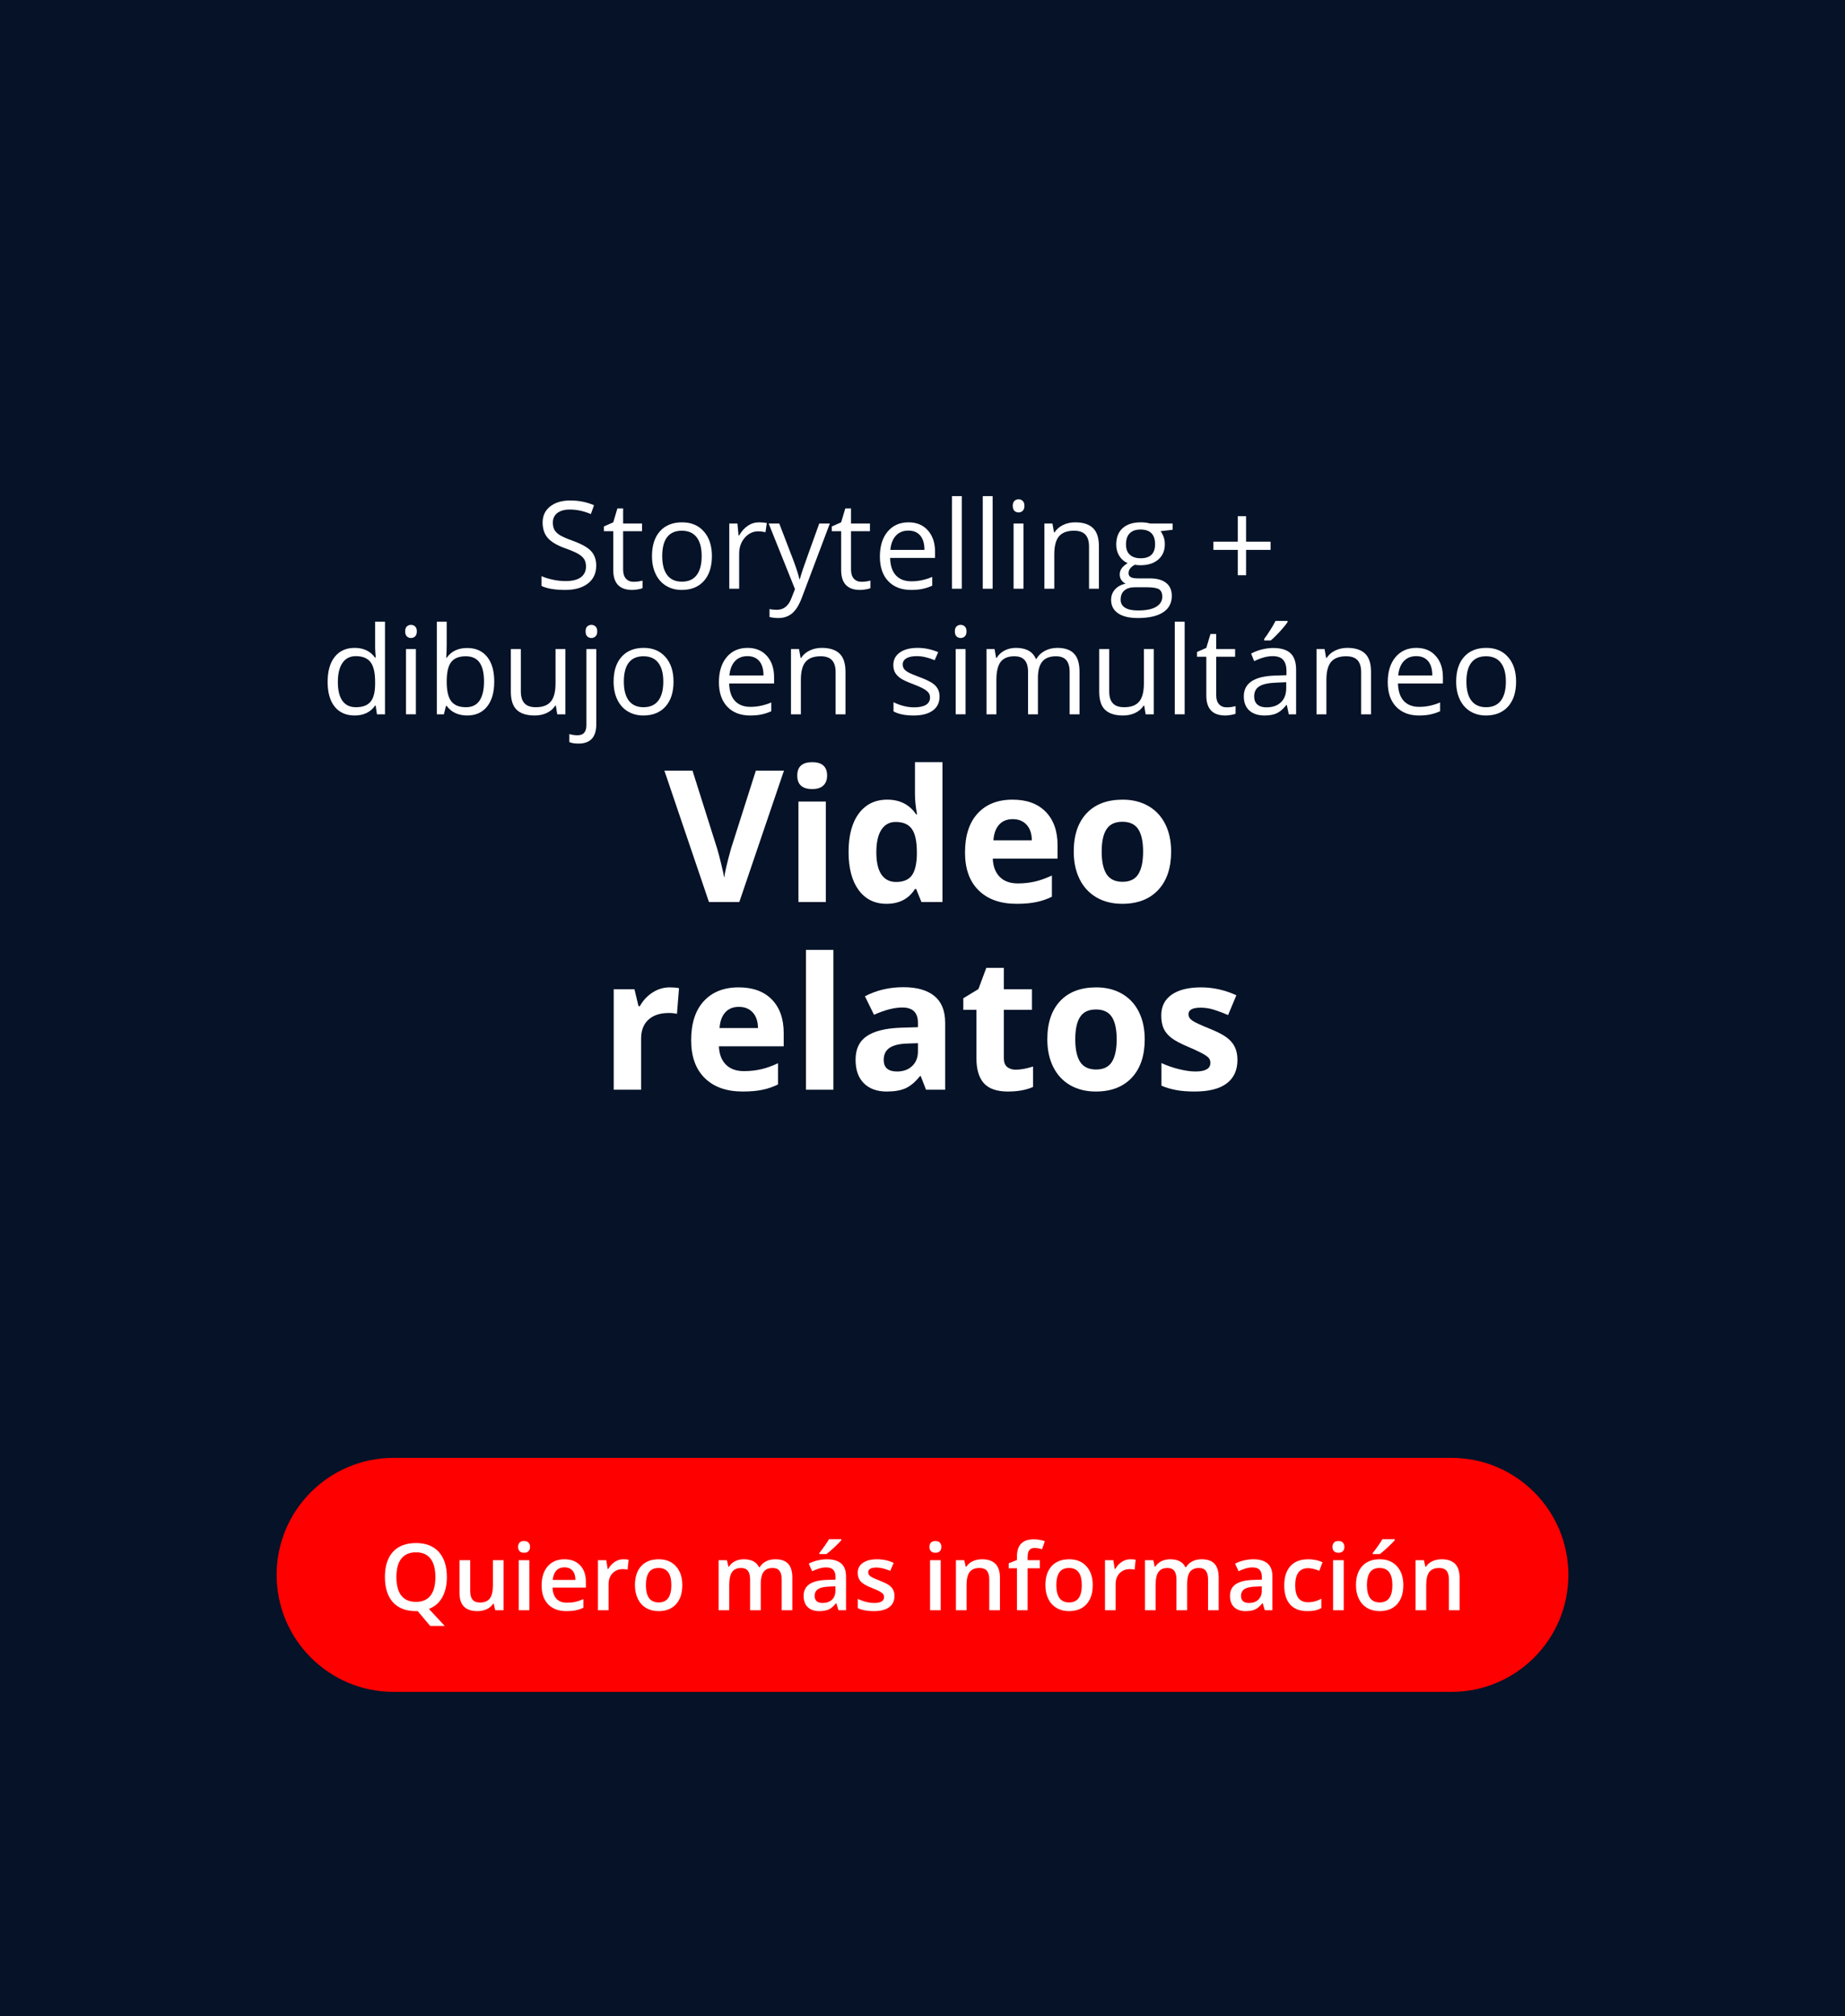 <svg width="1514" height="1654" viewBox="0 0 1514 1654" fill="none" xmlns="http://www.w3.org/2000/svg">
<path d="M0 0H1514V1654H0V0Z" fill="#051227"/>
<path d="M1015.44 869.52C1015.44 877.974 1012.49 884.414 1006.59 888.837C1000.74 893.261 991.971 895.473 980.272 895.473C974.275 895.473 969.163 895.055 964.936 894.22C960.709 893.433 956.752 892.254 953.065 890.681V872.101C957.243 874.067 961.938 875.713 967.148 877.041C972.407 878.368 977.028 879.031 981.009 879.031C989.169 879.031 993.249 876.672 993.249 871.953C993.249 870.184 992.708 868.758 991.626 867.677C990.545 866.546 988.677 865.293 986.023 863.917C983.369 862.491 979.83 860.844 975.406 858.977C969.065 856.322 964.395 853.865 961.397 851.604C958.448 849.342 956.285 846.762 954.909 843.862C953.582 840.913 952.918 837.3 952.918 833.023C952.918 825.7 955.744 820.047 961.397 816.065C967.099 812.035 975.16 810.02 985.581 810.02C995.51 810.02 1005.17 812.182 1014.56 816.508L1007.77 832.729C1003.64 830.959 999.786 829.509 996.198 828.378C992.61 827.248 988.948 826.683 985.212 826.683C978.576 826.683 975.258 828.477 975.258 832.065C975.258 834.08 976.315 835.825 978.429 837.3C980.591 838.774 985.286 840.962 992.511 843.862C998.95 846.467 1003.67 848.9 1006.67 851.161C1009.67 853.422 1011.88 856.027 1013.3 858.977C1014.73 861.926 1015.44 865.44 1015.44 869.52Z" fill="white"/>
<path d="M882.358 852.636C882.358 860.795 883.685 866.964 886.339 871.142C889.043 875.32 893.417 877.409 899.463 877.409C905.46 877.409 909.761 875.345 912.366 871.216C915.021 867.038 916.348 860.844 916.348 852.636C916.348 844.476 915.021 838.357 912.366 834.277C909.712 830.197 905.362 828.157 899.316 828.157C893.319 828.157 888.994 830.197 886.339 834.277C883.685 838.307 882.358 844.427 882.358 852.636ZM939.352 852.636C939.352 866.055 935.812 876.549 928.734 884.119C921.656 891.688 911.801 895.473 899.168 895.473C891.255 895.473 884.275 893.753 878.229 890.312C872.183 886.822 867.538 881.833 864.294 875.345C861.05 868.856 859.428 861.287 859.428 852.636C859.428 839.168 862.942 828.698 869.971 821.227C877 813.755 886.88 810.02 899.611 810.02C907.525 810.02 914.504 811.74 920.55 815.181C926.596 818.621 931.241 823.561 934.485 830C937.729 836.44 939.352 843.985 939.352 852.636Z" fill="white"/>
<path d="M833.549 877.56C837.481 877.56 842.2 876.7 847.705 874.979V891.716C842.102 894.223 835.22 895.477 827.061 895.477C818.065 895.477 811.503 893.215 807.375 888.693C803.295 884.122 801.255 877.29 801.255 868.196V828.456H790.49V818.944L802.877 811.424L809.365 794.023H823.743V811.571H846.82V828.456H823.743V868.196C823.743 871.391 824.627 873.751 826.397 875.274C828.216 876.798 830.6 877.56 833.549 877.56Z" fill="white"/>
<path d="M759.891 894.001L755.541 882.794H754.951C751.166 887.562 747.258 890.88 743.228 892.748C739.246 894.567 734.036 895.476 727.597 895.476C719.683 895.476 713.44 893.215 708.869 888.693C704.347 884.171 702.086 877.732 702.086 869.375C702.086 860.626 705.133 854.187 711.229 850.058C717.373 845.88 726.614 843.57 738.951 843.127L753.255 842.685V839.072C753.255 830.716 748.979 826.538 740.426 826.538C733.839 826.538 726.097 828.529 717.201 832.51L709.754 817.322C719.241 812.357 729.759 809.875 741.311 809.875C752.37 809.875 760.849 812.284 766.748 817.101C772.646 821.918 775.595 829.242 775.595 839.072V894.001H759.891ZM753.255 855.809L744.555 856.104C738.017 856.301 733.151 857.48 729.956 859.643C726.761 861.806 725.164 865.099 725.164 869.523C725.164 875.864 728.801 879.034 736.076 879.034C741.286 879.034 745.439 877.535 748.536 874.537C751.682 871.538 753.255 867.557 753.255 862.592V855.809Z" fill="white"/>
<path d="M683.875 893.998H661.387V779.273H683.875V893.998Z" fill="white"/>
<path d="M606.311 826.019C601.543 826.019 597.807 827.543 595.104 830.59C592.401 833.589 590.852 837.865 590.459 843.419H622.016C621.917 837.865 620.467 833.589 617.666 830.59C614.864 827.543 611.079 826.019 606.311 826.019ZM609.481 895.473C596.21 895.473 585.839 891.811 578.367 884.487C570.896 877.163 567.16 866.792 567.16 853.373C567.16 839.561 570.601 828.895 577.482 821.374C584.413 813.804 593.973 810.02 606.164 810.02C617.813 810.02 626.882 813.337 633.37 819.973C639.858 826.609 643.103 835.776 643.103 847.475V858.387H589.943C590.189 864.777 592.081 869.766 595.62 873.354C599.159 876.942 604.124 878.736 610.514 878.736C615.478 878.736 620.172 878.22 624.596 877.188C629.02 876.156 633.64 874.509 638.458 872.248V889.648C634.525 891.615 630.323 893.065 625.85 893.999C621.377 894.982 615.921 895.473 609.481 895.473Z" fill="white"/>
<path d="M549.613 810.02C552.661 810.02 555.192 810.241 557.208 810.683L555.512 831.77C553.693 831.278 551.481 831.033 548.876 831.033C541.7 831.033 536.096 832.876 532.065 836.562C528.084 840.249 526.093 845.41 526.093 852.046V893.999H503.605V811.568H520.637L523.955 825.429H525.061C527.617 820.809 531.058 817.098 535.383 814.296C539.758 811.445 544.501 810.02 549.613 810.02Z" fill="white"/>
<path d="M904.036 698.636C904.036 706.795 905.363 712.964 908.017 717.142C910.721 721.32 915.095 723.409 921.141 723.409C927.138 723.409 931.439 721.345 934.044 717.216C936.698 713.038 938.025 706.844 938.025 698.636C938.025 690.476 936.698 684.357 934.044 680.277C931.39 676.197 927.04 674.157 920.994 674.157C914.997 674.157 910.671 676.197 908.017 680.277C905.363 684.307 904.036 690.427 904.036 698.636ZM961.029 698.636C961.029 712.055 957.49 722.549 950.412 730.119C943.334 737.688 933.479 741.473 920.846 741.473C912.932 741.473 905.953 739.753 899.907 736.312C893.861 732.822 889.216 727.833 885.972 721.345C882.728 714.856 881.105 707.287 881.105 698.636C881.105 685.168 884.62 674.698 891.649 667.227C898.678 659.755 908.558 656.02 921.289 656.02C929.202 656.02 936.182 657.74 942.228 661.181C948.274 664.621 952.919 669.561 956.163 676C959.407 682.44 961.029 689.985 961.029 698.636Z" fill="white"/>
<path d="M831.042 672.019C826.274 672.019 822.538 673.543 819.834 676.59C817.131 679.589 815.583 683.865 815.189 689.419H846.746C846.648 683.865 845.198 679.589 842.396 676.59C839.594 673.543 835.809 672.019 831.042 672.019ZM834.212 741.473C820.94 741.473 810.569 737.811 803.098 730.487C795.626 723.163 791.891 712.792 791.891 699.373C791.891 685.561 795.331 674.895 802.213 667.374C809.144 659.804 818.704 656.02 830.894 656.02C842.543 656.02 851.612 659.337 858.101 665.973C864.589 672.609 867.833 681.776 867.833 693.475V704.387H814.673C814.919 710.777 816.812 715.766 820.351 719.354C823.89 722.942 828.854 724.736 835.244 724.736C840.209 724.736 844.903 724.22 849.327 723.188C853.75 722.156 858.371 720.509 863.188 718.248V735.648C859.256 737.615 855.053 739.065 850.58 739.999C846.107 740.982 840.651 741.473 834.212 741.473Z" fill="white"/>
<path d="M727.45 741.473C717.767 741.473 710.148 737.712 704.594 730.192C699.089 722.671 696.336 712.251 696.336 698.93C696.336 685.413 699.138 674.894 704.741 667.374C710.394 659.804 718.16 656.019 728.04 656.019C738.411 656.019 746.325 660.05 751.781 668.111H752.519C751.388 661.967 750.823 656.486 750.823 651.669V625.273H773.384V739.998H756.131L751.781 729.307H750.823C745.711 737.417 737.92 741.473 727.45 741.473ZM735.339 723.556C741.09 723.556 745.293 721.885 747.947 718.542C750.651 715.2 752.125 709.523 752.371 701.511V699.078C752.371 690.23 750.995 683.889 748.242 680.055C745.539 676.221 741.115 674.304 734.971 674.304C729.957 674.304 726.049 676.442 723.248 680.719C720.495 684.946 719.119 691.115 719.119 699.225C719.119 707.335 720.52 713.431 723.321 717.51C726.123 721.541 730.129 723.556 735.339 723.556Z" fill="white"/>
<path d="M654.236 636.259C654.236 628.935 658.316 625.273 666.476 625.273C674.635 625.273 678.715 628.935 678.715 636.259C678.715 639.749 677.683 642.477 675.618 644.443C673.603 646.36 670.555 647.319 666.476 647.319C658.316 647.319 654.236 643.632 654.236 636.259ZM677.683 739.998H655.195V657.567H677.683V739.998Z" fill="white"/>
<path d="M620.245 632.207H643.323L606.679 740.001H581.758L545.188 632.207H568.265L588.541 696.353C589.672 700.137 590.827 704.561 592.006 709.624C593.235 714.638 593.997 718.128 594.292 720.094C594.833 715.572 596.676 707.658 599.822 696.353L620.245 632.207Z" fill="white"/>
<path d="M1244.1 559.193C1244.1 567.917 1241.9 574.737 1237.51 579.652C1233.11 584.535 1227.04 586.977 1219.29 586.977C1214.51 586.977 1210.26 585.854 1206.55 583.607C1202.84 581.361 1199.97 578.139 1197.96 573.939C1195.94 569.74 1194.93 564.825 1194.93 559.193C1194.93 550.469 1197.11 543.682 1201.47 538.832C1205.83 533.949 1211.89 531.508 1219.63 531.508C1227.12 531.508 1233.06 533.998 1237.46 538.979C1241.88 543.959 1244.1 550.697 1244.1 559.193ZM1203.33 559.193C1203.33 566.029 1204.69 571.238 1207.43 574.818C1210.16 578.399 1214.18 580.189 1219.49 580.189C1224.79 580.189 1228.81 578.415 1231.55 574.867C1234.32 571.286 1235.7 566.062 1235.7 559.193C1235.7 552.39 1234.32 547.23 1231.55 543.715C1228.81 540.167 1224.76 538.393 1219.39 538.393C1214.08 538.393 1210.08 540.134 1207.38 543.617C1204.68 547.1 1203.33 552.292 1203.33 559.193Z" fill="white"/>
<path d="M1164.36 586.977C1156.45 586.977 1150.2 584.568 1145.61 579.75C1141.05 574.932 1138.78 568.243 1138.78 559.682C1138.78 551.055 1140.89 544.203 1145.12 539.125C1149.39 534.047 1155.1 531.508 1162.26 531.508C1168.97 531.508 1174.27 533.721 1178.18 538.148C1182.09 542.543 1184.04 548.354 1184.04 555.58V560.707H1147.17C1147.34 566.99 1148.92 571.758 1151.91 575.014C1154.94 578.269 1159.19 579.896 1164.65 579.896C1170.42 579.896 1176.11 578.692 1181.74 576.283V583.51C1178.88 584.747 1176.16 585.626 1173.59 586.146C1171.05 586.7 1167.97 586.977 1164.36 586.977ZM1162.16 538.295C1157.87 538.295 1154.43 539.695 1151.86 542.494C1149.32 545.294 1147.82 549.167 1147.37 554.115H1175.35C1175.35 549.005 1174.21 545.098 1171.93 542.396C1169.65 539.662 1166.4 538.295 1162.16 538.295Z" fill="white"/>
<path d="M1116.95 586V551.381C1116.95 547.019 1115.96 543.764 1113.97 541.615C1111.99 539.467 1108.88 538.393 1104.64 538.393C1099.05 538.393 1094.94 539.906 1092.34 542.934C1089.74 545.961 1088.43 550.958 1088.43 557.924V586H1080.33V532.484H1086.92L1088.24 539.809H1088.63C1090.29 537.172 1092.62 535.137 1095.61 533.705C1098.61 532.24 1101.94 531.508 1105.62 531.508C1112.07 531.508 1116.92 533.07 1120.17 536.195C1123.43 539.288 1125.05 544.252 1125.05 551.088V586H1116.95Z" fill="white"/>
<path d="M1057.57 586.002L1055.96 578.385H1055.57C1052.9 581.738 1050.23 584.016 1047.56 585.221C1044.93 586.393 1041.62 586.979 1037.65 586.979C1032.35 586.979 1028.18 585.611 1025.15 582.877C1022.16 580.143 1020.66 576.253 1020.66 571.207C1020.66 560.4 1029.3 554.736 1046.59 554.215L1055.67 553.922V550.602C1055.67 546.402 1054.76 543.31 1052.94 541.324C1051.15 539.306 1048.26 538.297 1044.29 538.297C1039.83 538.297 1034.79 539.664 1029.16 542.398L1026.67 536.197C1029.3 534.765 1032.18 533.642 1035.31 532.828C1038.47 532.014 1041.62 531.607 1044.78 531.607C1051.16 531.607 1055.88 533.023 1058.94 535.855C1062.03 538.688 1063.58 543.229 1063.58 549.479V586.002H1057.57ZM1039.26 580.289C1044.31 580.289 1048.26 578.906 1051.13 576.139C1054.03 573.372 1055.47 569.498 1055.47 564.518V559.684L1047.37 560.025C1040.92 560.253 1036.27 561.262 1033.4 563.053C1030.57 564.811 1029.16 567.561 1029.16 571.305C1029.16 574.234 1030.04 576.464 1031.79 577.994C1033.58 579.524 1036.07 580.289 1039.26 580.289ZM1037.36 524.186C1038.92 522.167 1040.6 519.726 1042.39 516.861C1044.21 513.997 1045.64 511.507 1046.69 509.391H1056.55V510.416C1055.12 512.532 1052.98 515.136 1050.15 518.229C1047.32 521.321 1044.86 523.714 1042.78 525.406H1037.36V524.186Z" fill="white"/>
<path d="M1006.6 580.287C1008.03 580.287 1009.41 580.189 1010.75 579.994C1012.08 579.766 1013.14 579.538 1013.92 579.311V585.512C1013.04 585.935 1011.74 586.277 1010.02 586.537C1008.32 586.83 1006.79 586.977 1005.43 586.977C995.074 586.977 989.898 581.524 989.898 570.619V538.783H982.232V534.877L989.898 531.508L993.316 520.082H998.004V532.484H1013.53V538.783H998.004V570.277C998.004 573.5 998.769 575.974 1000.3 577.699C1001.83 579.424 1003.93 580.287 1006.6 580.287Z" fill="white"/>
<path d="M972.125 586H964.02V510.023H972.125V586Z" fill="white"/>
<path d="M910.211 532.484V567.201C910.211 571.563 911.204 574.818 913.189 576.967C915.175 579.115 918.284 580.189 922.516 580.189C928.115 580.189 932.2 578.66 934.771 575.6C937.376 572.54 938.678 567.543 938.678 560.609V532.484H946.783V586H940.094L938.922 578.822H938.482C936.822 581.459 934.511 583.477 931.549 584.877C928.619 586.277 925.266 586.977 921.49 586.977C914.98 586.977 910.097 585.43 906.842 582.338C903.619 579.245 902.008 574.298 902.008 567.494V532.484H910.211Z" fill="white"/>
<path d="M877.74 586V551.186C877.74 546.921 876.829 543.731 875.006 541.615C873.183 539.467 870.351 538.393 866.51 538.393C861.464 538.393 857.737 539.841 855.328 542.738C852.919 545.635 851.715 550.095 851.715 556.117V586H843.609V551.186C843.609 546.921 842.698 543.731 840.875 541.615C839.052 539.467 836.204 538.393 832.33 538.393C827.252 538.393 823.525 539.923 821.148 542.982C818.805 546.01 817.633 550.99 817.633 557.924V586H809.527V532.484H816.119L817.438 539.809H817.828C819.358 537.204 821.507 535.17 824.273 533.705C827.073 532.24 830.198 531.508 833.648 531.508C842.014 531.508 847.483 534.535 850.055 540.59H850.445C852.04 537.79 854.352 535.577 857.379 533.949C860.406 532.322 863.857 531.508 867.73 531.508C873.785 531.508 878.31 533.07 881.305 536.195C884.332 539.288 885.846 544.252 885.846 551.088V586H877.74Z" fill="white"/>
<path d="M792.34 585.998H784.234V532.482H792.34V585.998ZM783.551 517.98C783.551 516.125 784.007 514.774 784.918 513.928C785.829 513.049 786.969 512.609 788.336 512.609C789.638 512.609 790.761 513.049 791.705 513.928C792.649 514.807 793.121 516.158 793.121 517.98C793.121 519.803 792.649 521.171 791.705 522.082C790.761 522.961 789.638 523.4 788.336 523.4C786.969 523.4 785.829 522.961 784.918 522.082C784.007 521.171 783.551 519.803 783.551 517.98Z" fill="white"/>
<path d="M771.002 571.4C771.002 576.381 769.146 580.222 765.436 582.924C761.725 585.626 756.516 586.977 749.811 586.977C742.714 586.977 737.18 585.854 733.209 583.607V576.088C735.781 577.39 738.531 578.415 741.461 579.164C744.423 579.913 747.271 580.287 750.006 580.287C754.238 580.287 757.493 579.62 759.771 578.285C762.05 576.918 763.189 574.851 763.189 572.084C763.189 570.001 762.278 568.227 760.455 566.762C758.665 565.264 755.149 563.507 749.908 561.488C744.928 559.633 741.38 558.021 739.264 556.654C737.18 555.255 735.618 553.676 734.576 551.918C733.567 550.16 733.062 548.061 733.062 545.619C733.062 541.257 734.837 537.823 738.385 535.316C741.933 532.777 746.799 531.508 752.984 531.508C758.746 531.508 764.378 532.68 769.879 535.023L766.998 541.615C761.627 539.402 756.76 538.295 752.398 538.295C748.557 538.295 745.66 538.897 743.707 540.102C741.754 541.306 740.777 542.966 740.777 545.082C740.777 546.514 741.135 547.735 741.852 548.744C742.6 549.753 743.788 550.714 745.416 551.625C747.044 552.536 750.169 553.855 754.791 555.58C761.139 557.891 765.419 560.219 767.633 562.562C769.879 564.906 771.002 567.852 771.002 571.4Z" fill="white"/>
<path d="M685.699 586V551.381C685.699 547.019 684.706 543.764 682.721 541.615C680.735 539.467 677.626 538.393 673.395 538.393C667.796 538.393 663.694 539.906 661.09 542.934C658.486 545.961 657.184 550.958 657.184 557.924V586H649.078V532.484H655.67L656.988 539.809H657.379C659.039 537.172 661.367 535.137 664.361 533.705C667.356 532.24 670.693 531.508 674.371 531.508C680.816 531.508 685.667 533.07 688.922 536.195C692.177 539.288 693.805 544.252 693.805 551.088V586H685.699Z" fill="white"/>
<path d="M615.533 586.977C607.623 586.977 601.373 584.568 596.783 579.75C592.226 574.932 589.947 568.243 589.947 559.682C589.947 551.055 592.063 544.203 596.295 539.125C600.559 534.047 606.272 531.508 613.434 531.508C620.139 531.508 625.445 533.721 629.352 538.148C633.258 542.543 635.211 548.354 635.211 555.58V560.707H598.346C598.508 566.99 600.087 571.758 603.082 575.014C606.109 578.269 610.357 579.896 615.826 579.896C621.588 579.896 627.285 578.692 632.916 576.283V583.51C630.051 584.747 627.333 585.626 624.762 586.146C622.223 586.7 619.146 586.977 615.533 586.977ZM613.336 538.295C609.039 538.295 605.605 539.695 603.033 542.494C600.494 545.294 598.997 549.167 598.541 554.115H626.52C626.52 549.005 625.38 545.098 623.102 542.396C620.823 539.662 617.568 538.295 613.336 538.295Z" fill="white"/>
<path d="M552.691 559.193C552.691 567.917 550.494 574.737 546.1 579.652C541.705 584.535 535.634 586.977 527.887 586.977C523.102 586.977 518.854 585.854 515.143 583.607C511.432 581.361 508.567 578.139 506.549 573.939C504.531 569.74 503.521 564.825 503.521 559.193C503.521 550.469 505.702 543.682 510.064 538.832C514.426 533.949 520.481 531.508 528.229 531.508C535.715 531.508 541.656 533.998 546.051 538.979C550.478 543.959 552.691 550.697 552.691 559.193ZM511.92 559.193C511.92 566.029 513.287 571.238 516.021 574.818C518.756 578.399 522.776 580.189 528.082 580.189C533.388 580.189 537.408 578.415 540.143 574.867C542.91 571.286 544.293 566.062 544.293 559.193C544.293 552.39 542.91 547.23 540.143 543.715C537.408 540.167 533.355 538.393 527.984 538.393C522.678 538.393 518.674 540.134 515.973 543.617C513.271 547.1 511.92 552.292 511.92 559.193Z" fill="white"/>
<path d="M474.713 610.021C471.62 610.021 469.114 609.615 467.193 608.801V602.209C469.439 602.86 471.653 603.186 473.834 603.186C476.373 603.186 478.229 602.486 479.4 601.086C480.605 599.719 481.207 597.619 481.207 594.787V532.482H489.312V594.201C489.312 604.748 484.446 610.021 474.713 610.021ZM480.523 517.98C480.523 516.125 480.979 514.774 481.891 513.928C482.802 513.049 483.941 512.609 485.309 512.609C486.611 512.609 487.734 513.049 488.678 513.928C489.622 514.807 490.094 516.158 490.094 517.98C490.094 519.803 489.622 521.171 488.678 522.082C487.734 522.961 486.611 523.4 485.309 523.4C483.941 523.4 482.802 522.961 481.891 522.082C480.979 521.171 480.523 519.803 480.523 517.98Z" fill="white"/>
<path d="M427.398 532.484V567.201C427.398 571.563 428.391 574.818 430.377 576.967C432.363 579.115 435.471 580.189 439.703 580.189C445.302 580.189 449.387 578.66 451.959 575.6C454.563 572.54 455.865 567.543 455.865 560.609V532.484H463.971V586H457.281L456.109 578.822H455.67C454.01 581.459 451.699 583.477 448.736 584.877C445.807 586.277 442.454 586.977 438.678 586.977C432.167 586.977 427.285 585.43 424.029 582.338C420.807 579.245 419.195 574.298 419.195 567.494V532.484H427.398Z" fill="white"/>
<path d="M383.355 531.605C390.387 531.605 395.839 534.014 399.713 538.832C403.619 543.617 405.572 550.404 405.572 559.193C405.572 567.982 403.603 574.818 399.664 579.701C395.758 584.551 390.322 586.977 383.355 586.977C379.872 586.977 376.682 586.342 373.785 585.072C370.921 583.77 368.512 581.785 366.559 579.115H365.973L364.264 586H358.453V510.023H366.559V528.48C366.559 532.615 366.428 536.326 366.168 539.613H366.559C370.335 534.275 375.934 531.605 383.355 531.605ZM382.184 538.393C376.65 538.393 372.662 539.988 370.221 543.178C367.779 546.335 366.559 551.674 366.559 559.193C366.559 566.713 367.812 572.1 370.318 575.355C372.825 578.578 376.845 580.189 382.379 580.189C387.359 580.189 391.07 578.383 393.512 574.77C395.953 571.124 397.174 565.899 397.174 559.096C397.174 552.13 395.953 546.938 393.512 543.52C391.07 540.102 387.294 538.393 382.184 538.393Z" fill="white"/>
<path d="M341.266 585.998H333.16V532.482H341.266V585.998ZM332.477 517.98C332.477 516.125 332.932 514.774 333.844 513.928C334.755 513.049 335.895 512.609 337.262 512.609C338.564 512.609 339.687 513.049 340.631 513.928C341.575 514.807 342.047 516.158 342.047 517.98C342.047 519.803 341.575 521.171 340.631 522.082C339.687 522.961 338.564 523.4 337.262 523.4C335.895 523.4 334.755 522.961 333.844 522.082C332.932 521.171 332.477 519.803 332.477 517.98Z" fill="white"/>
<path d="M308.258 578.822H307.818C304.075 584.258 298.476 586.977 291.021 586.977C284.023 586.977 278.57 584.584 274.664 579.799C270.79 575.014 268.854 568.21 268.854 559.389C268.854 550.567 270.807 543.715 274.713 538.832C278.619 533.949 284.055 531.508 291.021 531.508C298.281 531.508 303.847 534.145 307.721 539.418H308.355L308.014 535.561L307.818 531.801V510.023H315.924V586H309.332L308.258 578.822ZM292.047 580.189C297.581 580.189 301.585 578.692 304.059 575.697C306.565 572.67 307.818 567.803 307.818 561.098V559.389C307.818 551.804 306.549 546.4 304.01 543.178C301.503 539.923 297.483 538.295 291.949 538.295C287.197 538.295 283.551 540.15 281.012 543.861C278.505 547.54 277.252 552.748 277.252 559.486C277.252 566.322 278.505 571.482 281.012 574.965C283.518 578.448 287.197 580.189 292.047 580.189Z" fill="white"/>
<path d="M1022.52 444.375H1042.63V451.113H1022.52V471.914H1015.73V451.113H995.709V444.375H1015.73V423.477H1022.52V444.375Z" fill="white"/>
<path d="M962.262 429.484V434.611L952.35 435.783C953.261 436.923 954.075 438.42 954.791 440.275C955.507 442.098 955.865 444.165 955.865 446.477C955.865 451.717 954.075 455.9 950.494 459.025C946.913 462.15 941.998 463.713 935.748 463.713C934.153 463.713 932.656 463.583 931.256 463.322C927.805 465.145 926.08 467.44 926.08 470.207C926.08 471.672 926.682 472.762 927.887 473.479C929.091 474.162 931.158 474.504 934.088 474.504H943.561C949.355 474.504 953.798 475.725 956.891 478.166C960.016 480.607 961.578 484.156 961.578 488.811C961.578 494.735 959.202 499.243 954.449 502.336C949.697 505.461 942.763 507.023 933.648 507.023C926.65 507.023 921.246 505.721 917.438 503.117C913.661 500.513 911.773 496.835 911.773 492.082C911.773 488.827 912.815 486.011 914.898 483.635C916.982 481.258 919.911 479.647 923.688 478.801C922.32 478.182 921.165 477.222 920.221 475.92C919.309 474.618 918.854 473.104 918.854 471.379C918.854 469.426 919.374 467.717 920.416 466.252C921.458 464.787 923.102 463.371 925.348 462.004C922.581 460.865 920.318 458.928 918.561 456.193C916.835 453.459 915.973 450.334 915.973 446.818C915.973 440.959 917.73 436.451 921.246 433.293C924.762 430.103 929.742 428.508 936.188 428.508C938.987 428.508 941.51 428.833 943.756 429.484H962.262ZM919.586 491.984C919.586 494.882 920.807 497.079 923.248 498.576C925.689 500.074 929.189 500.822 933.746 500.822C940.549 500.822 945.579 499.797 948.834 497.746C952.122 495.728 953.766 492.977 953.766 489.494C953.766 486.597 952.87 484.579 951.08 483.439C949.29 482.333 945.921 481.779 940.973 481.779H931.256C927.577 481.779 924.713 482.658 922.662 484.416C920.611 486.174 919.586 488.697 919.586 491.984ZM923.98 446.623C923.98 450.367 925.038 453.199 927.154 455.119C929.27 457.04 932.216 458 935.992 458C943.902 458 947.857 454.159 947.857 446.477C947.857 438.436 943.854 434.416 935.846 434.416C932.037 434.416 929.107 435.441 927.057 437.492C925.006 439.543 923.98 442.587 923.98 446.623Z" fill="white"/>
<path d="M893.658 483V448.381C893.658 444.019 892.665 440.764 890.68 438.615C888.694 436.467 885.585 435.393 881.354 435.393C875.755 435.393 871.653 436.906 869.049 439.934C866.445 442.961 865.143 447.958 865.143 454.924V483H857.037V429.484H863.629L864.947 436.809H865.338C866.998 434.172 869.326 432.137 872.32 430.705C875.315 429.24 878.652 428.508 882.33 428.508C888.775 428.508 893.626 430.07 896.881 433.195C900.136 436.288 901.764 441.252 901.764 448.088V483H893.658Z" fill="white"/>
<path d="M839.85 482.998H831.744V429.482H839.85V482.998ZM831.061 414.98C831.061 413.125 831.516 411.774 832.428 410.928C833.339 410.049 834.479 409.609 835.846 409.609C837.148 409.609 838.271 410.049 839.215 410.928C840.159 411.807 840.631 413.158 840.631 414.98C840.631 416.803 840.159 418.171 839.215 419.082C838.271 419.961 837.148 420.4 835.846 420.4C834.479 420.4 833.339 419.961 832.428 419.082C831.516 418.171 831.061 416.803 831.061 414.98Z" fill="white"/>
<path d="M814.557 483H806.451V407.023H814.557V483Z" fill="white"/>
<path d="M789.264 483H781.158V407.023H789.264V483Z" fill="white"/>
<path d="M747.613 483.977C739.703 483.977 733.453 481.568 728.863 476.75C724.306 471.932 722.027 465.243 722.027 456.682C722.027 448.055 724.143 441.203 728.375 436.125C732.639 431.047 738.352 428.508 745.514 428.508C752.219 428.508 757.525 430.721 761.432 435.148C765.338 439.543 767.291 445.354 767.291 452.58V457.707H730.426C730.589 463.99 732.167 468.758 735.162 472.014C738.189 475.269 742.438 476.896 747.906 476.896C753.668 476.896 759.365 475.692 764.996 473.283V480.51C762.132 481.747 759.413 482.626 756.842 483.146C754.303 483.7 751.227 483.977 747.613 483.977ZM745.416 435.295C741.119 435.295 737.685 436.695 735.113 439.494C732.574 442.294 731.077 446.167 730.621 451.115H758.6C758.6 446.005 757.46 442.098 755.182 439.396C752.903 436.662 749.648 435.295 745.416 435.295Z" fill="white"/>
<path d="M706.939 477.287C708.372 477.287 709.755 477.189 711.09 476.994C712.424 476.766 713.482 476.538 714.264 476.311V482.512C713.385 482.935 712.083 483.277 710.357 483.537C708.665 483.83 707.135 483.977 705.768 483.977C695.416 483.977 690.24 478.524 690.24 467.619V435.783H682.574V431.877L690.24 428.508L693.658 417.082H698.346V429.484H713.873V435.783H698.346V467.277C698.346 470.5 699.111 472.974 700.641 474.699C702.171 476.424 704.27 477.287 706.939 477.287Z" fill="white"/>
<path d="M630.768 429.484H639.459L651.178 460.002C653.749 466.968 655.344 471.997 655.963 475.09H656.354C656.777 473.43 657.656 470.598 658.99 466.594C660.357 462.557 664.785 450.188 672.271 429.484H680.963L657.965 490.422C655.686 496.444 653.017 500.708 649.957 503.215C646.93 505.754 643.202 507.023 638.775 507.023C636.301 507.023 633.86 506.747 631.451 506.193V499.699C633.242 500.09 635.243 500.285 637.457 500.285C643.023 500.285 646.995 497.16 649.371 490.91L652.35 483.293L630.768 429.484Z" fill="white"/>
<path d="M622.857 428.508C625.234 428.508 627.366 428.703 629.254 429.094L628.131 436.613C625.917 436.125 623.964 435.881 622.271 435.881C617.942 435.881 614.231 437.639 611.139 441.154C608.079 444.67 606.549 449.048 606.549 454.289V483H598.443V429.484H605.133L606.061 439.396H606.451C608.437 435.913 610.829 433.228 613.629 431.34C616.428 429.452 619.505 428.508 622.857 428.508Z" fill="white"/>
<path d="M584.186 456.193C584.186 464.917 581.988 471.737 577.594 476.652C573.199 481.535 567.128 483.977 559.381 483.977C554.596 483.977 550.348 482.854 546.637 480.607C542.926 478.361 540.061 475.139 538.043 470.939C536.025 466.74 535.016 461.825 535.016 456.193C535.016 447.469 537.197 440.682 541.559 435.832C545.921 430.949 551.975 428.508 559.723 428.508C567.21 428.508 573.15 430.998 577.545 435.979C581.972 440.959 584.186 447.697 584.186 456.193ZM543.414 456.193C543.414 463.029 544.781 468.238 547.516 471.818C550.25 475.399 554.27 477.189 559.576 477.189C564.882 477.189 568.902 475.415 571.637 471.867C574.404 468.286 575.787 463.062 575.787 456.193C575.787 449.39 574.404 444.23 571.637 440.715C568.902 437.167 564.85 435.393 559.479 435.393C554.173 435.393 550.169 437.134 547.467 440.617C544.765 444.1 543.414 449.292 543.414 456.193Z" fill="white"/>
<path d="M519.928 477.287C521.36 477.287 522.743 477.189 524.078 476.994C525.413 476.766 526.471 476.538 527.252 476.311V482.512C526.373 482.935 525.071 483.277 523.346 483.537C521.653 483.83 520.123 483.977 518.756 483.977C508.404 483.977 503.229 478.524 503.229 467.619V435.783H495.562V431.877L503.229 428.508L506.646 417.082H511.334V429.484H526.861V435.783H511.334V467.277C511.334 470.5 512.099 472.974 513.629 474.699C515.159 476.424 517.258 477.287 519.928 477.287Z" fill="white"/>
<path d="M489.264 464.004C489.264 470.286 486.985 475.186 482.428 478.701C477.87 482.217 471.686 483.975 463.873 483.975C455.41 483.975 448.899 482.884 444.342 480.703V472.695C447.271 473.932 450.462 474.909 453.912 475.625C457.363 476.341 460.781 476.699 464.166 476.699C469.7 476.699 473.867 475.658 476.666 473.574C479.465 471.458 480.865 468.529 480.865 464.785C480.865 462.311 480.361 460.293 479.352 458.73C478.375 457.135 476.715 455.671 474.371 454.336C472.06 453.001 468.528 451.488 463.775 449.795C457.135 447.419 452.382 444.603 449.518 441.348C446.686 438.092 445.27 433.844 445.27 428.604C445.27 423.102 447.337 418.724 451.471 415.469C455.605 412.214 461.074 410.586 467.877 410.586C474.973 410.586 481.5 411.888 487.457 414.492L484.869 421.719C478.977 419.245 473.248 418.008 467.682 418.008C463.287 418.008 459.853 418.952 457.379 420.84C454.905 422.728 453.668 425.348 453.668 428.701C453.668 431.175 454.124 433.21 455.035 434.805C455.947 436.367 457.477 437.816 459.625 439.15C461.806 440.452 465.126 441.901 469.586 443.496C477.073 446.165 482.216 449.03 485.016 452.09C487.848 455.15 489.264 459.121 489.264 464.004Z" fill="white"/>
<path d="M227 1292C227 1238.98 269.981 1196 323 1196H1191C1244.02 1196 1287 1238.98 1287 1292V1292C1287 1345.02 1244.02 1388 1191 1388H323C269.981 1388 227 1345.02 227 1292V1292Z" fill="#FF0000"/>
<path d="M1197.73 1321H1188.97V1295.77C1188.97 1292.6 1188.33 1290.24 1187.04 1288.68C1185.78 1287.12 1183.76 1286.34 1180.99 1286.34C1177.31 1286.34 1174.61 1287.43 1172.9 1289.61C1171.2 1291.78 1170.34 1295.43 1170.34 1300.55V1321H1161.62V1279.96H1168.45L1169.67 1285.34H1170.12C1171.36 1283.38 1173.11 1281.87 1175.39 1280.81C1177.66 1279.75 1180.19 1279.21 1182.96 1279.21C1192.81 1279.21 1197.73 1284.22 1197.73 1294.24V1321Z" fill="white"/>
<path d="M1151.56 1300.4C1151.56 1307.11 1149.85 1312.34 1146.41 1316.1C1142.97 1319.86 1138.18 1321.74 1132.04 1321.74C1128.21 1321.74 1124.82 1320.87 1121.88 1319.14C1118.93 1317.41 1116.67 1314.92 1115.09 1311.68C1113.5 1308.44 1112.71 1304.68 1112.71 1300.4C1112.71 1293.75 1114.42 1288.55 1117.83 1284.82C1121.25 1281.08 1126.06 1279.21 1132.27 1279.21C1138.21 1279.21 1142.91 1281.13 1146.37 1284.96C1149.83 1288.77 1151.56 1293.92 1151.56 1300.4ZM1121.69 1300.4C1121.69 1309.88 1125.19 1314.62 1132.19 1314.62C1139.12 1314.62 1142.58 1309.88 1142.58 1300.4C1142.58 1291.03 1139.1 1286.34 1132.12 1286.34C1128.46 1286.34 1125.8 1287.55 1124.14 1289.97C1122.51 1292.4 1121.69 1295.88 1121.69 1300.4ZM1126.48 1274.95V1274.02C1127.89 1272.29 1129.34 1270.36 1130.82 1268.23C1132.33 1266.1 1133.52 1264.28 1134.38 1262.77H1144.51V1263.55C1143.23 1265.06 1141.3 1267.02 1138.72 1269.42C1136.18 1271.79 1134.02 1273.63 1132.27 1274.95H1126.48Z" fill="white"/>
<path d="M1102.65 1321H1093.93V1279.96H1102.65V1321ZM1093.41 1269.08C1093.41 1267.53 1093.83 1266.33 1094.68 1265.48C1095.54 1264.64 1096.77 1264.22 1098.35 1264.22C1099.88 1264.22 1101.07 1264.64 1101.91 1265.48C1102.78 1266.33 1103.21 1267.53 1103.21 1269.08C1103.21 1270.57 1102.78 1271.74 1101.91 1272.61C1101.07 1273.45 1099.88 1273.87 1098.35 1273.87C1096.77 1273.87 1095.54 1273.45 1094.68 1272.61C1093.83 1271.74 1093.41 1270.57 1093.41 1269.08Z" fill="white"/>
<path d="M1072.86 1321.74C1066.65 1321.74 1061.92 1319.94 1058.68 1316.32C1055.46 1312.69 1053.86 1307.48 1053.86 1300.7C1053.86 1293.8 1055.54 1288.49 1058.9 1284.78C1062.29 1281.07 1067.18 1279.21 1073.56 1279.21C1077.89 1279.21 1081.79 1280.02 1085.25 1281.63L1082.62 1288.64C1078.93 1287.21 1075.89 1286.49 1073.49 1286.49C1066.39 1286.49 1062.84 1291.2 1062.84 1300.63C1062.84 1305.23 1063.71 1308.69 1065.47 1311.02C1067.25 1313.32 1069.85 1314.47 1073.26 1314.47C1077.15 1314.47 1080.82 1313.5 1084.29 1311.57V1319.18C1082.73 1320.1 1081.06 1320.75 1079.28 1321.15C1077.52 1321.54 1075.38 1321.74 1072.86 1321.74Z" fill="white"/>
<path d="M1037.9 1321L1036.15 1315.29H1035.86C1033.88 1317.78 1031.89 1319.49 1029.88 1320.41C1027.88 1321.3 1025.31 1321.74 1022.16 1321.74C1018.13 1321.74 1014.98 1320.65 1012.7 1318.48C1010.45 1316.3 1009.32 1313.22 1009.32 1309.24C1009.32 1305.01 1010.9 1301.81 1014.04 1299.66C1017.18 1297.51 1021.97 1296.33 1028.4 1296.14L1035.49 1295.91V1293.72C1035.49 1291.1 1034.87 1289.15 1033.63 1287.86C1032.42 1286.55 1030.53 1285.89 1027.95 1285.89C1025.85 1285.89 1023.83 1286.2 1021.9 1286.82C1019.97 1287.44 1018.12 1288.17 1016.34 1289.01L1013.52 1282.78C1015.74 1281.61 1018.18 1280.74 1020.83 1280.14C1023.48 1279.52 1025.97 1279.21 1028.32 1279.21C1033.54 1279.21 1037.48 1280.35 1040.12 1282.63C1042.8 1284.9 1044.13 1288.48 1044.13 1293.35V1321H1037.9ZM1024.91 1315.06C1028.08 1315.06 1030.61 1314.18 1032.52 1312.43C1034.45 1310.65 1035.41 1308.16 1035.41 1304.97V1301.41L1030.14 1301.63C1026.04 1301.78 1023.04 1302.47 1021.16 1303.71C1019.31 1304.92 1018.38 1306.79 1018.38 1309.31C1018.38 1311.14 1018.92 1312.56 1020.01 1313.58C1021.1 1314.57 1022.73 1315.06 1024.91 1315.06Z" fill="white"/>
<path d="M974.145 1321H965.387V1295.69C965.387 1292.55 964.793 1290.21 963.605 1288.68C962.418 1287.12 960.562 1286.34 958.039 1286.34C954.674 1286.34 952.201 1287.44 950.617 1289.64C949.059 1291.82 948.279 1295.46 948.279 1300.55V1321H939.559V1279.96H946.387L947.611 1285.34H948.057C949.195 1283.38 950.84 1281.87 952.992 1280.81C955.169 1279.75 957.557 1279.21 960.154 1279.21C966.463 1279.21 970.644 1281.37 972.697 1285.67H973.291C974.503 1283.64 976.21 1282.06 978.412 1280.92C980.614 1279.78 983.137 1279.21 985.982 1279.21C990.881 1279.21 994.443 1280.45 996.67 1282.93C998.921 1285.4 1000.05 1289.17 1000.05 1294.24V1321H991.326V1295.69C991.326 1292.55 990.72 1290.21 989.508 1288.68C988.32 1287.12 986.465 1286.34 983.941 1286.34C980.552 1286.34 978.066 1287.4 976.482 1289.53C974.924 1291.63 974.145 1294.88 974.145 1299.25V1321Z" fill="white"/>
<path d="M927.572 1279.21C929.329 1279.21 930.776 1279.34 931.914 1279.59L931.061 1287.71C929.824 1287.42 928.537 1287.27 927.201 1287.27C923.713 1287.27 920.88 1288.41 918.703 1290.68C916.551 1292.96 915.475 1295.91 915.475 1299.55V1321H906.754V1279.96H913.582L914.732 1287.19H915.178C916.538 1284.74 918.307 1282.8 920.484 1281.37C922.686 1279.93 925.049 1279.21 927.572 1279.21Z" fill="white"/>
<path d="M896.697 1300.4C896.697 1307.11 894.978 1312.34 891.539 1316.1C888.1 1319.86 883.313 1321.74 877.178 1321.74C873.343 1321.74 869.954 1320.88 867.01 1319.14C864.066 1317.41 861.802 1314.93 860.219 1311.69C858.635 1308.44 857.844 1304.68 857.844 1300.4C857.844 1293.75 859.551 1288.55 862.965 1284.82C866.379 1281.08 871.191 1279.21 877.4 1279.21C883.338 1279.21 888.038 1281.13 891.502 1284.97C894.965 1288.78 896.697 1293.92 896.697 1300.4ZM866.824 1300.4C866.824 1309.88 870.325 1314.62 877.326 1314.62C884.253 1314.62 887.717 1309.88 887.717 1300.4C887.717 1291.03 884.229 1286.34 877.252 1286.34C873.59 1286.34 870.931 1287.55 869.273 1289.98C867.641 1292.4 866.824 1295.88 866.824 1300.4Z" fill="white"/>
<path d="M853.279 1286.56H843.26V1321H834.502V1286.56H827.748V1282.48L834.502 1279.81V1277.14C834.502 1272.29 835.64 1268.7 837.916 1266.38C840.192 1264.03 843.668 1262.85 848.344 1262.85C851.411 1262.85 854.43 1263.36 857.398 1264.37L855.098 1270.98C852.945 1270.29 850.892 1269.94 848.938 1269.94C846.958 1269.94 845.511 1270.56 844.596 1271.79C843.705 1273.01 843.26 1274.84 843.26 1277.29V1279.96H853.279V1286.56Z" fill="white"/>
<path d="M820.549 1321H811.791V1295.77C811.791 1292.6 811.148 1290.24 809.861 1288.68C808.6 1287.12 806.583 1286.34 803.812 1286.34C800.126 1286.34 797.43 1287.43 795.723 1289.61C794.016 1291.78 793.162 1295.43 793.162 1300.55V1321H784.441V1279.96H791.27L792.494 1285.34H792.939C794.176 1283.38 795.933 1281.87 798.209 1280.81C800.485 1279.75 803.008 1279.21 805.779 1279.21C815.626 1279.21 820.549 1284.22 820.549 1294.24V1321Z" fill="white"/>
<path d="M771.936 1321H763.215V1279.96H771.936V1321ZM762.695 1269.08C762.695 1267.53 763.116 1266.33 763.957 1265.48C764.823 1264.64 766.048 1264.22 767.631 1264.22C769.165 1264.22 770.352 1264.64 771.193 1265.48C772.059 1266.33 772.492 1267.53 772.492 1269.08C772.492 1270.57 772.059 1271.74 771.193 1272.61C770.352 1273.45 769.165 1273.87 767.631 1273.87C766.048 1273.87 764.823 1273.45 763.957 1272.61C763.116 1271.74 762.695 1270.57 762.695 1269.08Z" fill="white"/>
<path d="M734.01 1309.31C734.01 1313.32 732.55 1316.4 729.631 1318.55C726.712 1320.68 722.531 1321.74 717.088 1321.74C711.62 1321.74 707.229 1320.91 703.914 1319.26V1311.72C708.738 1313.95 713.229 1315.06 717.385 1315.06C722.753 1315.06 725.438 1313.44 725.438 1310.2C725.438 1309.16 725.141 1308.3 724.547 1307.6C723.953 1306.91 722.976 1306.19 721.615 1305.45C720.255 1304.71 718.362 1303.87 715.938 1302.93C711.212 1301.1 708.008 1299.27 706.326 1297.44C704.669 1295.6 703.84 1293.23 703.84 1290.31C703.84 1286.8 705.25 1284.08 708.07 1282.15C710.915 1280.19 714.775 1279.21 719.648 1279.21C724.473 1279.21 729.037 1280.19 733.342 1282.15L730.521 1288.71C726.093 1286.88 722.37 1285.97 719.352 1285.97C714.75 1285.97 712.449 1287.28 712.449 1289.9C712.449 1291.19 713.043 1292.28 714.23 1293.17C715.443 1294.06 718.065 1295.28 722.098 1296.84C725.487 1298.15 727.949 1299.35 729.482 1300.44C731.016 1301.53 732.154 1302.79 732.896 1304.23C733.639 1305.64 734.01 1307.33 734.01 1309.31Z" fill="white"/>
<path d="M688.031 1321L686.287 1315.28H685.99C684.011 1317.78 682.02 1319.49 680.016 1320.4C678.012 1321.29 675.439 1321.74 672.297 1321.74C668.264 1321.74 665.11 1320.65 662.834 1318.47C660.583 1316.3 659.457 1313.22 659.457 1309.23C659.457 1305 661.028 1301.81 664.17 1299.66C667.312 1297.51 672.099 1296.33 678.531 1296.13L685.619 1295.91V1293.72C685.619 1291.1 685.001 1289.15 683.764 1287.86C682.551 1286.55 680.659 1285.89 678.086 1285.89C675.983 1285.89 673.967 1286.2 672.037 1286.82C670.107 1287.44 668.252 1288.17 666.471 1289.01L663.65 1282.78C665.877 1281.61 668.314 1280.73 670.961 1280.14C673.608 1279.52 676.107 1279.21 678.457 1279.21C683.677 1279.21 687.611 1280.35 690.258 1282.63C692.93 1284.9 694.266 1288.48 694.266 1293.35V1321H688.031ZM675.043 1315.06C678.21 1315.06 680.745 1314.18 682.65 1312.43C684.58 1310.64 685.545 1308.16 685.545 1304.97V1301.4L680.275 1301.63C676.169 1301.78 673.175 1302.47 671.295 1303.71C669.439 1304.92 668.512 1306.79 668.512 1309.31C668.512 1311.14 669.056 1312.56 670.145 1313.58C671.233 1314.57 672.866 1315.06 675.043 1315.06ZM672.371 1274.95V1274.02C673.781 1272.29 675.229 1270.36 676.713 1268.23C678.222 1266.1 679.41 1264.28 680.275 1262.77H690.406V1263.55C689.12 1265.06 687.19 1267.02 684.617 1269.42C682.069 1271.79 679.917 1273.63 678.16 1274.95H672.371Z" fill="white"/>
<path d="M624.277 1321H615.52V1295.69C615.52 1292.55 614.926 1290.21 613.738 1288.68C612.551 1287.12 610.695 1286.34 608.172 1286.34C604.807 1286.34 602.333 1287.44 600.75 1289.64C599.191 1291.82 598.412 1295.46 598.412 1300.55V1321H589.691V1279.96H596.52L597.744 1285.34H598.189C599.327 1283.38 600.973 1281.87 603.125 1280.81C605.302 1279.75 607.689 1279.21 610.287 1279.21C616.596 1279.21 620.777 1281.37 622.83 1285.67H623.424C624.636 1283.64 626.343 1282.06 628.545 1280.92C630.747 1279.78 633.27 1279.21 636.115 1279.21C641.014 1279.21 644.576 1280.45 646.803 1282.93C649.054 1285.4 650.18 1289.17 650.18 1294.24V1321H641.459V1295.69C641.459 1292.55 640.853 1290.21 639.641 1288.68C638.453 1287.12 636.598 1286.34 634.074 1286.34C630.685 1286.34 628.199 1287.4 626.615 1289.53C625.057 1291.63 624.277 1294.88 624.277 1299.25V1321Z" fill="white"/>
<path d="M559.893 1300.4C559.893 1307.11 558.173 1312.34 554.734 1316.1C551.296 1319.86 546.508 1321.74 540.373 1321.74C536.538 1321.74 533.149 1320.88 530.205 1319.14C527.261 1317.41 524.997 1314.93 523.414 1311.69C521.831 1308.44 521.039 1304.68 521.039 1300.4C521.039 1293.75 522.746 1288.55 526.16 1284.82C529.574 1281.08 534.386 1279.21 540.596 1279.21C546.533 1279.21 551.234 1281.13 554.697 1284.97C558.161 1288.78 559.893 1293.92 559.893 1300.4ZM530.02 1300.4C530.02 1309.88 533.52 1314.62 540.521 1314.62C547.449 1314.62 550.912 1309.88 550.912 1300.4C550.912 1291.03 547.424 1286.34 540.447 1286.34C536.786 1286.34 534.126 1287.55 532.469 1289.98C530.836 1292.4 530.02 1295.88 530.02 1300.4Z" fill="white"/>
<path d="M511.502 1279.21C513.258 1279.21 514.706 1279.34 515.844 1279.59L514.99 1287.71C513.753 1287.42 512.467 1287.27 511.131 1287.27C507.643 1287.27 504.81 1288.41 502.633 1290.68C500.48 1292.96 499.404 1295.91 499.404 1299.55V1321H490.684V1279.96H497.512L498.662 1287.19H499.107C500.468 1284.74 502.237 1282.8 504.414 1281.37C506.616 1279.93 508.979 1279.21 511.502 1279.21Z" fill="white"/>
<path d="M464.818 1321.74C458.436 1321.74 453.438 1319.89 449.826 1316.18C446.239 1312.44 444.445 1307.31 444.445 1300.78C444.445 1294.07 446.115 1288.8 449.455 1284.97C452.795 1281.13 457.384 1279.21 463.223 1279.21C468.641 1279.21 472.921 1280.86 476.062 1284.15C479.204 1287.44 480.775 1291.97 480.775 1297.73V1302.45H453.426C453.549 1306.43 454.626 1309.5 456.654 1311.65C458.683 1313.78 461.54 1314.84 465.227 1314.84C467.651 1314.84 469.902 1314.62 471.98 1314.17C474.083 1313.7 476.335 1312.93 478.734 1311.87V1318.96C476.607 1319.97 474.454 1320.69 472.277 1321.11C470.1 1321.53 467.614 1321.74 464.818 1321.74ZM463.223 1285.82C460.452 1285.82 458.225 1286.7 456.543 1288.46C454.885 1290.21 453.896 1292.77 453.574 1296.14H472.203C472.154 1292.75 471.337 1290.19 469.754 1288.46C468.171 1286.7 465.993 1285.82 463.223 1285.82Z" fill="white"/>
<path d="M434.389 1321H425.668V1279.96H434.389V1321ZM425.148 1269.08C425.148 1267.53 425.569 1266.33 426.41 1265.48C427.276 1264.64 428.501 1264.22 430.084 1264.22C431.618 1264.22 432.805 1264.64 433.646 1265.48C434.512 1266.33 434.945 1267.53 434.945 1269.08C434.945 1270.57 434.512 1271.74 433.646 1272.61C432.805 1273.45 431.618 1273.87 430.084 1273.87C428.501 1273.87 427.276 1273.45 426.41 1272.61C425.569 1271.74 425.148 1270.57 425.148 1269.08Z" fill="white"/>
<path d="M406.371 1321L405.146 1315.62H404.701C403.489 1317.52 401.757 1319.02 399.506 1320.11C397.279 1321.2 394.731 1321.74 391.861 1321.74C386.889 1321.74 383.178 1320.51 380.729 1318.03C378.279 1315.56 377.055 1311.81 377.055 1306.79V1279.96H385.85V1305.27C385.85 1308.41 386.493 1310.77 387.779 1312.35C389.066 1313.91 391.082 1314.69 393.828 1314.69C397.49 1314.69 400.174 1313.6 401.881 1311.43C403.613 1309.22 404.479 1305.55 404.479 1300.4V1279.96H413.236V1321H406.371Z" fill="white"/>
<path d="M366.701 1293.8C366.701 1300.38 365.439 1305.92 362.916 1310.42C360.417 1314.92 356.768 1318.09 351.969 1319.92L364.957 1333.91H353.008L342.766 1321.74H341.318C333.13 1321.74 326.833 1319.32 322.43 1314.47C318.051 1309.59 315.861 1302.68 315.861 1293.72C315.861 1284.77 318.063 1277.89 322.467 1273.09C326.895 1268.29 333.204 1265.89 341.393 1265.89C349.458 1265.89 355.692 1268.33 360.096 1273.2C364.499 1278.07 366.701 1284.94 366.701 1293.8ZM325.287 1293.8C325.287 1300.48 326.635 1305.55 329.332 1309.01C332.029 1312.45 336.024 1314.17 341.318 1314.17C346.588 1314.17 350.559 1312.46 353.23 1309.05C355.927 1305.63 357.275 1300.55 357.275 1293.8C357.275 1287.14 355.939 1282.1 353.268 1278.66C350.62 1275.22 346.662 1273.5 341.393 1273.5C336.074 1273.5 332.053 1275.22 329.332 1278.66C326.635 1282.1 325.287 1287.14 325.287 1293.8Z" fill="white"/>
</svg>
